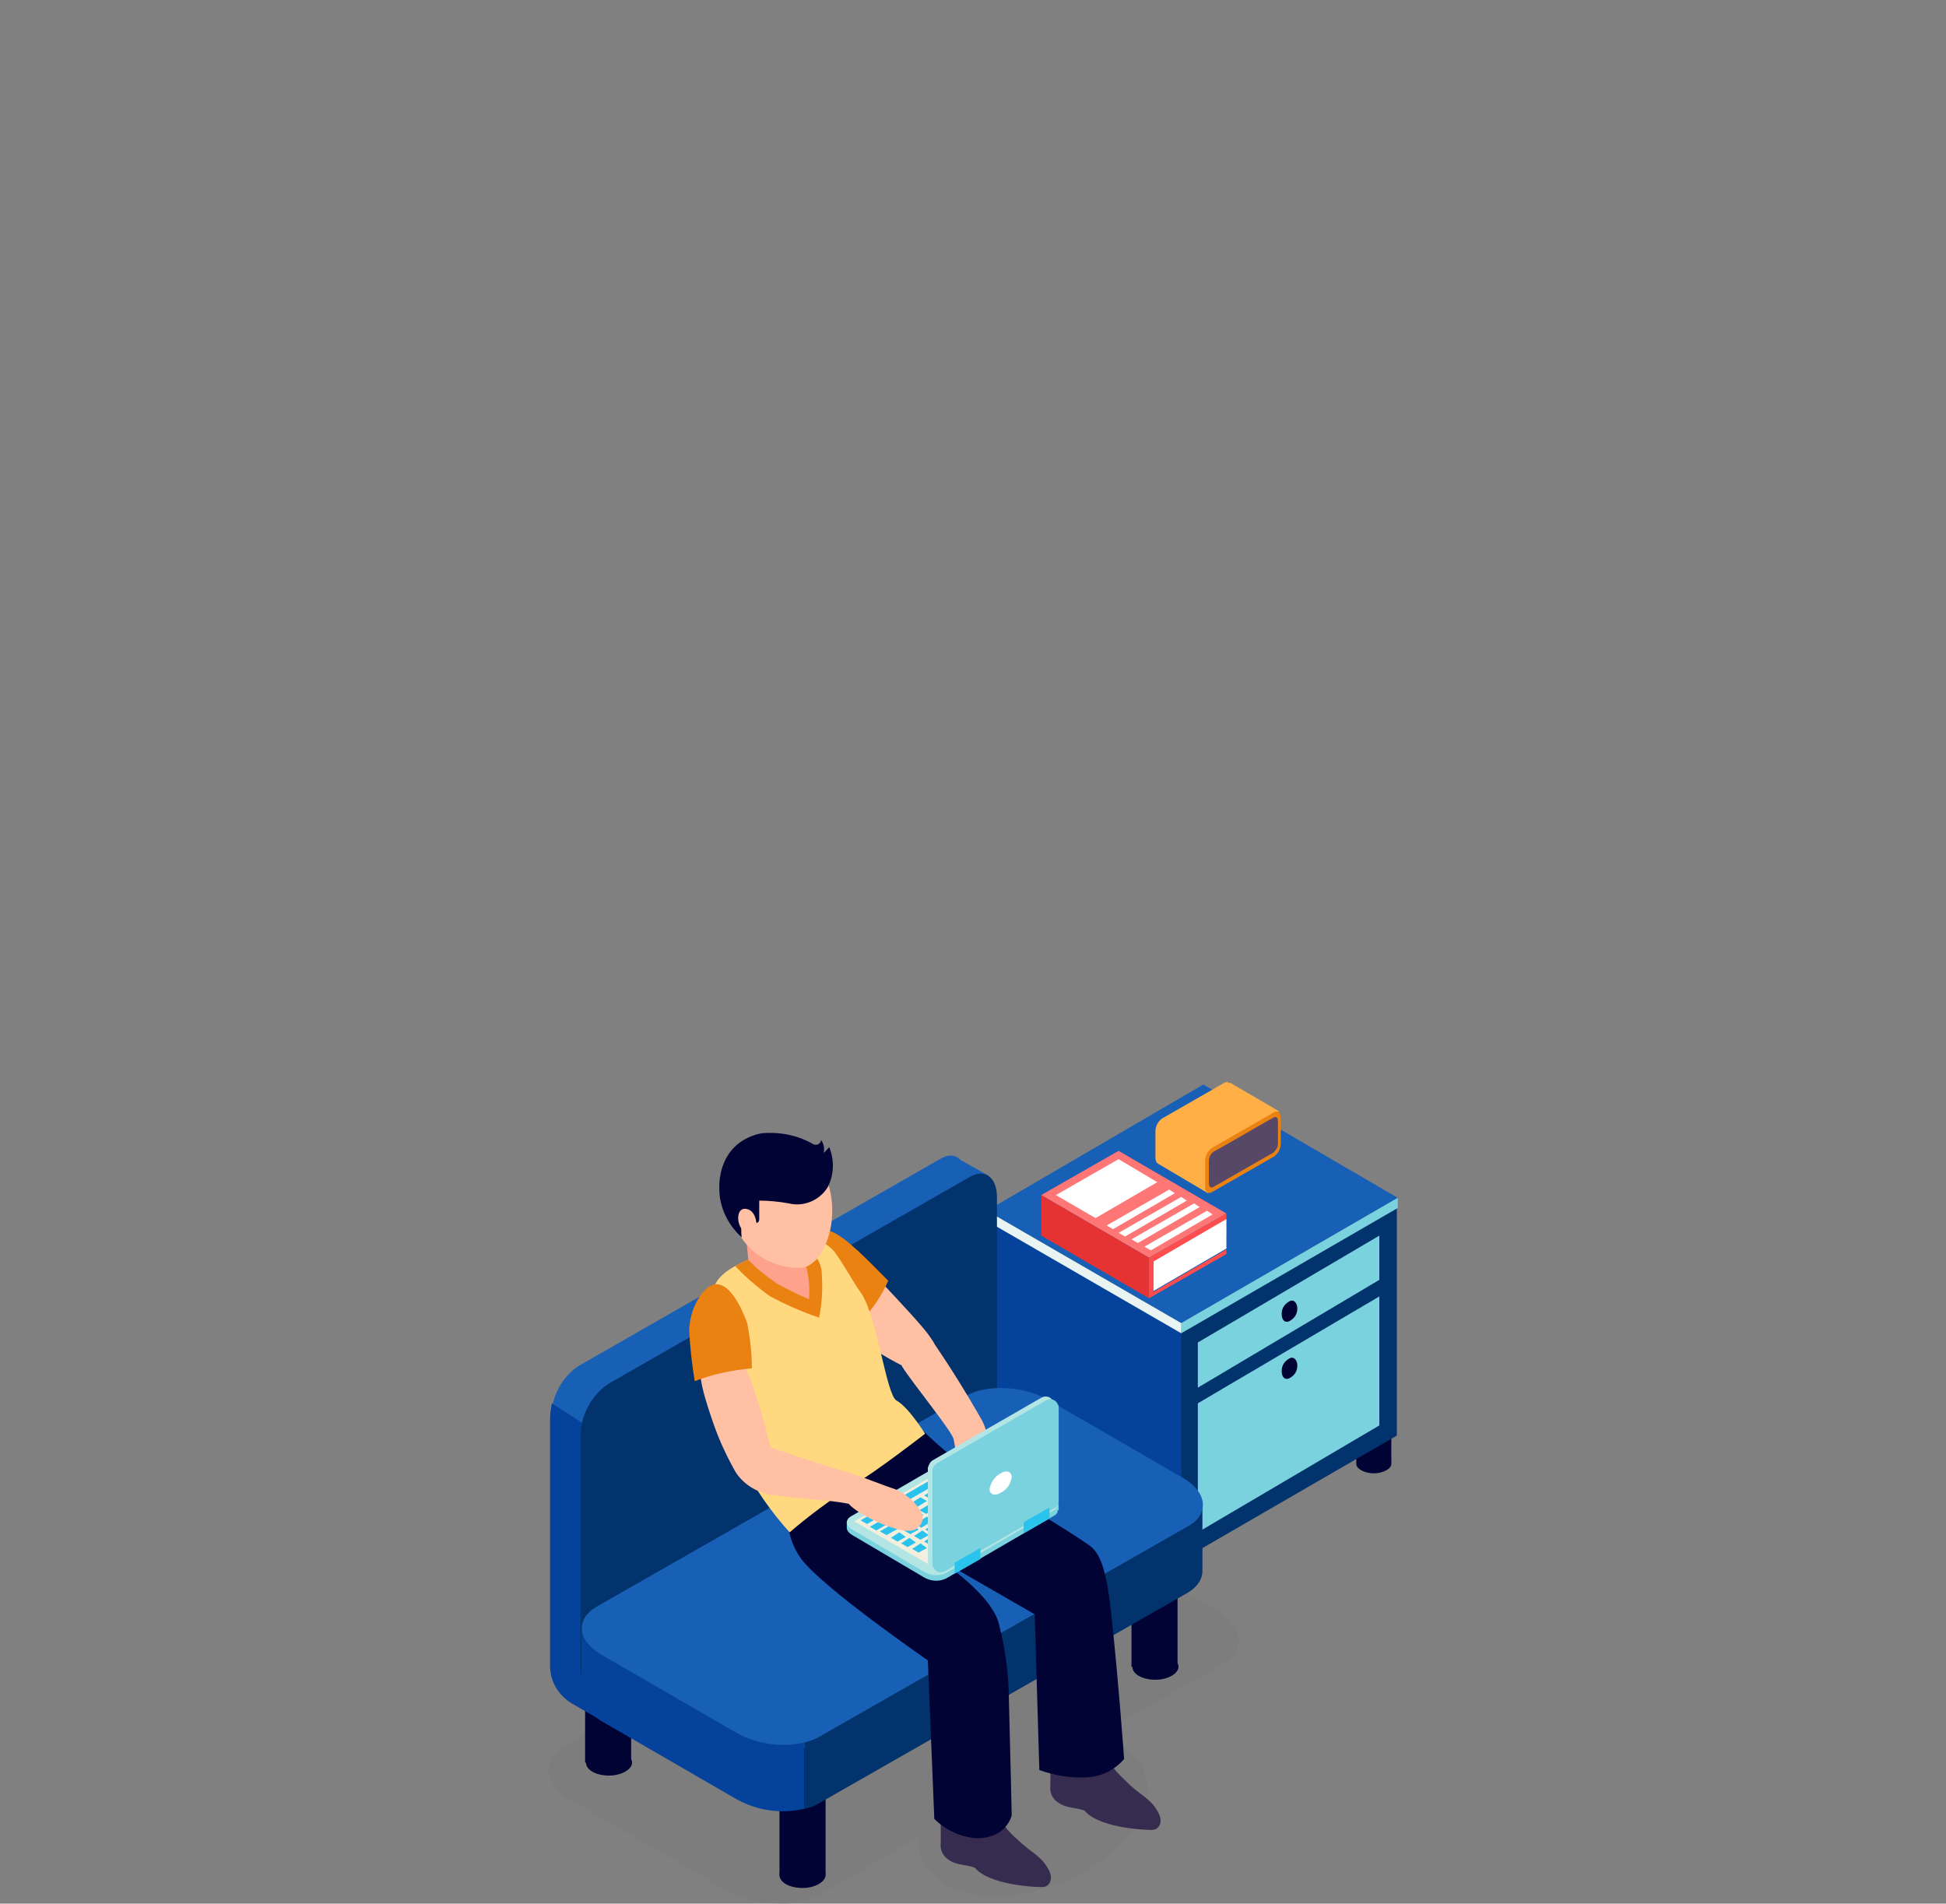 <svg version="1.1" id="_レイヤー_1" xmlns="http://www.w3.org/2000/svg" x="0" y="0" viewBox="0 0 211.2 206.6" style="enable-background:new 0 0 211.2 206.6" xml:space="preserve"><rect x="0" y="0" width="211.2" height="206.6" fill="#808080" stroke="none"/><style>.st0{fill:#462712}.st1{fill:#000333}.st2{fill:#03336d}.st3{fill:#05429b}.st4{fill:#7ad2de}.st5{fill:#1860b5}.st8{fill:#fff}.st11{fill:#ffaf45}.st12{fill:#ea8211}.st15{fill:#352c4f}.st16{fill:#ffc0a4}.st19{fill:#b3e5e5}.st21{fill:#29c3ed}</style><g id="_サービス"><g id="_グループ_28638"><g id="_グループ_16574"><g id="_グループ_16569"><g id="_グループ_16566"><path id="_パス_15901" class="st0" d="M130.1 171.1c0-.6-.9-1-1.9-1s-1.9.4-1.9 1 .8 1 1.9 1 1.9-.5 1.9-1z"/><path id="_長方形_292" class="st0" d="M126.3 167.6h3.8v3.5h-3.8z"/></g><g id="_グループ_16567"><ellipse id="_楕円形_83" class="st0" cx="110.1" cy="160.6" rx="1.9" ry="1"/><path id="_長方形_293" class="st0" d="M108.2 157.1h3.8v3.5h-3.8z"/></g><g id="_グループ_16568"><path id="_パス_15902" class="st1" d="M151 158.9c0-.6-.9-1-1.9-1s-1.9.5-1.9 1 .9 1 1.9 1 1.9-.5 1.9-1z"/><path id="_長方形_294" class="st1" d="M147.2 155.3h3.8v3.5h-3.8z"/></g><path id="_パス_15903" class="st2" d="M151.6 131v24.8l-23.5 13.6v-24.8l23.5-13.6z"/><path id="_パス_15904" class="st3" d="m107.1 132.3 21.1 12.2v24.8l-21.1-12.2v-24.8z"/><path id="_パス_15905" class="st4" d="m130 152.3 19.7-11.6v14L130 166.3v-14z"/><path id="_パス_15906" class="st4" d="m130 145.7 19.7-11.6v4.8L130 150.6v-4.9z"/><path id="_パス_15907" class="st1" d="M140.8 148.2c0 .6-.3 1.1-.9 1.4-.5.2-.8-.2-.8-.8 0-.6.3-1.1.9-1.4.4-.2.8.2.8.8z"/><path id="_パス_15908" class="st1" d="M140.8 142c0 .6-.3 1.1-.9 1.4-.5.2-.8-.2-.8-.8 0-.6.3-1.1.9-1.4.4-.2.8.2.8.8z"/><path id="_パス_15909" class="st5" d="m130.6 117.7 21.1 12.3-23.5 13.6-21.1-12.2 23.5-13.7z"/><path id="_パス_15910" class="st4" d="m128.2 143.6 23.5-13.6v1.1l-23.5 13.6v-1.1z"/><path id="_パス_15911" d="m107.1 131.4 21.1 12.2v1.1l-21.1-12.2v-1.1z" style="fill:#e9f4f2"/></g><g id="_グループ_16571"><path id="_パス_15912" d="m121.4 124.9 11.7 6.8-8.4 4.8-11.7-6.8 8.4-4.8z" style="fill:#ff7676"/><path id="_パス_15913" class="st8" d="m121.4 125.8 4.2 2.5-6.7 3.9-4.3-2.5 6.8-3.9z"/><path id="_パス_15914" class="st8" d="m131 131.4.6.4-6.7 3.9-.7-.4 6.8-3.9z"/><path id="_パス_15915" class="st8" d="m129.6 130.6.6.4-6.7 3.9-.7-.4 6.8-3.9z"/><path id="_パス_15916" class="st8" d="m128.2 129.9.6.4-6.7 3.9-.7-.4 6.8-3.9z"/><path id="_パス_15917" class="st8" d="m126.9 129.1.6.4-6.7 3.9-.7-.4 6.8-3.9z"/><path id="_パス_15918" d="M124.7 136.5v4.4l-11.7-6.8v-4.4l11.7 6.8z" style="fill:#e53333"/><g id="_グループ_16570"><path id="_パス_15919" d="M133.1 131.7v2.4l-7.9 4.6v1.5l7.9-4.6v.5l-8.4 4.8v-4.4l8.4-4.8z" style="fill:#ff4d4d"/><path id="_パス_15920" class="st8" d="m125.2 136.9 7.9-4.6v3.2l-7.9 4.6v-3.2z"/></g></g><g id="_グループ_16573"><path id="_パス_15921" class="st11" d="m138.8 120.6-5.3-3.1-7.8 8.8 5.4 3.2c-.1-.1 7.7-8.9 7.7-8.9z"/><g id="_グループ_16572"><path id="_パス_15922" class="st12" d="m131.5 129.4 6.8-3.9c.4-.3.7-.8.7-1.4v-2.8c0-.5-.3-.8-.7-.6l-6.8 3.9c-.4.3-.7.8-.7 1.4v2.8c0 .6.3.8.7.6z"/><path id="_パス_15923" class="st11" d="m126.1 126.2 6.8-3.9c.4-.3.7-.8.7-1.4v-2.8c0-.5-.3-.8-.7-.6l-6.8 3.9c-.4.3-.7.8-.7 1.4v2.8c0 .6.3.9.7.6z"/><path id="_パス_15924" d="m131.7 125 .9-.5 4.7-2.7.9-.5c.3-.2.5 0 .5.4v2.4c0 .4-.2.7-.5 1l-.9.5-4.7 2.7-.9.5c-.3.2-.5 0-.5-.4V126c0-.4.2-.8.5-1z" style="fill:#564866"/></g></g></g><g id="_グループ_16614"><path id="_合体_2" d="M78.8 205.1 62 195.4c-3-1.7-3.3-4.4-.7-5.9l43.7-24.9c2.6-1.5 7.2-1.3 10.2.4l16.8 9.7c3 1.7 3.3 4.4.7 5.9l-13.7 7.8c2.5.6 4.4 1.9 5.2 3.8 1.6 4.1-2.5 9.6-9.2 12.2s-13.4 1.4-15-2.8c-.3-.7-.4-1.4-.3-2.2L89 205.6c-1.4.7-2.9 1.1-4.4 1-2.1 0-4-.5-5.8-1.5z" style="opacity:.3;fill:#777;enable-background:new"/><g id="_グループ_16598"><path id="_パス_16017" class="st1" d="M89.6 203.5c0 .7-1.1 1.4-2.5 1.4s-2.5-.6-2.5-1.4 1.1-1.4 2.5-1.4 2.5.7 2.5 1.4z"/><path id="_長方形_295" class="st1" d="M84.6 189.7h5v13.8h-5z"/></g><g id="_グループ_16599"><path id="_パス_16018" class="st1" d="M68.6 191.3c0 .7-1.1 1.4-2.5 1.4s-2.5-.6-2.5-1.4 1.1-1.4 2.5-1.4 2.5.7 2.5 1.4z"/><path id="_長方形_296" class="st1" d="M63.5 177.5h5v13.8h-5z"/></g><g id="_グループ_16600"><path id="_パス_16019" class="st1" d="M127.9 180.9c0 .7-1.1 1.4-2.5 1.4s-2.5-.6-2.5-1.4 1.1-1.4 2.5-1.4 2.5.6 2.5 1.4z"/><path id="_長方形_297" class="st1" d="M122.8 168h5v12.9h-5z"/></g><g id="_グループ_16605"><g id="_グループ_16602"><g id="_グループ_16601"><path id="_パス_16020" class="st5" d="M104.9 157.7V128c0-2.2-1.3-3.2-2.9-2.2l-39.3 22.5c-1.4 1-2.3 2.4-2.7 4l17.3 24.9 27.6-19.5z"/><path id="_パス_16021" class="st3" d="M59.9 152.3c-.1.5-.2 1.1-.2 1.6v26.9c0 1.7.9 3.2 2.4 4.1l3.3 1.9 21.4-17.2-26.9-17.3z"/></g><path id="_パス_16022" class="st5" d="m107.3 127.6-3.4-1.9-1.6 1.3 2.4 4 2.6-3.4z"/><path id="_パス_16023" class="st2" d="M105.4 160.6 66 183.1c-1.6.9-3-.1-3-2.2v-25c0-2.2 1.1-4.4 3-5.7l39.3-22.5c1.6-.9 2.9.1 2.9 2.2v25c.1 2.3-1 4.4-2.8 5.7z"/></g><g id="_グループ_16604"><path id="_長方形_298" class="st2" d="M124.4 163.3h6.1v6.9h-6.1z"/><path id="_長方形_299" class="st3" d="M63.1 176.5h6.1v7h-6.1z"/><g id="_グループ_16603"><path id="_パス_16024" class="st3" d="M64.7 181.6c-2.3 1.3-2 3.6.6 5.2l14.7 8.5c2.2 1.2 4.8 1.6 7.3 1v-12.8L75 176l-10.3 5.6z"/><path id="_パス_16025" class="st2" d="m128.3 167.5-14.7-8.5c-2.6-1.5-6.6-1.7-8.9-.4L87.3 176v20.3c.6-.1 1.1-.3 1.6-.6l40.1-22.9c2.2-1.4 2-3.7-.7-5.3z"/></g><path id="_パス_16026" class="st5" d="m64.7 174.4 40.1-22.9c2.3-1.3 6.3-1.1 8.9.4l14.7 8.5c2.6 1.5 2.9 3.9.6 5.2l-40.1 22.9c-2.3 1.3-6.3 1.1-8.9-.4l-14.7-8.5c-2.6-1.5-2.9-3.8-.6-5.2z"/></g></g><g id="_グループ_16613"><path id="_パス_16027" class="st15" d="M122.4 193.5c1.4 1.4 2.6 1.7 3.4 3.4.4.9 0 1.7-.8 1.7-1.2 0-5.8-.3-7.3-2.1-1.1-.4-1.9-.2-2.9-.9-.6-.4-.9-1.1-.8-1.8v-4l6.8 2c.5.7 1.1 1.2 1.6 1.7z"/><path id="_パス_16028" class="st15" d="M110.5 199.7c1.4 1.4 2.6 1.7 3.4 3.4.4.9 0 1.7-.8 1.7-1.2 0-5.8-.3-7.3-2.1-1.1-.4-1.9-.2-2.9-.9-.6-.4-.9-1.1-.8-1.8v-4l6.8 2c.5.7 1 1.2 1.6 1.7z"/><path id="_パス_16029" class="st1" d="m86.3 158.7 13.6-3.7c2.2 2.2 4.7 4.2 7.3 5.9 2.4 1.4 8.9 5.3 11 6.8 1.3.9 1.9 2.9 2.4 7.4.8 7.4 1.4 15.8 1.4 15.8-1.2 1.4-2.9 2.1-4.8 2-1.5 0-3-.3-4.4-.8l-.5-16.9-11.1-6.4s6.3 3.9 7.2 7.4c.7 2.7 1.1 5.6 1.1 8.4.2 7.5.3 12.4.3 12.4s-.5 2.5-3.8 2.5c-1.7-.1-3.4-.9-4.6-2.1l-.7-17.2s-11.6-8-13.8-11.1c-3-4.2-.6-10.4-.6-10.4z"/><g id="_グループ_16612"><path id="_パス_16030" class="st16" d="M95.7 139.2s3.2 3.4 4.3 4.7 1.8 2.3 1.7 3.2-1.5 1.8-3 1.4-5.3-3-5.3-3-.4-5.1 2.3-6.3z"/><path id="_パス_16031" class="st16" d="M101.1 145.4c2 2.9 3.8 5.8 5.5 8.8.9 1.8.9 3.9 0 5.8-.6.8-1.6 1.1-2.1.5s-.8-3.4-1-4.3-4.4-6-5.6-7.9c-.7-1.5 3.3-2.9 3.2-2.9z"/><path id="_パス_16032" class="st12" d="m93.5 143.3-7.7-8.9c1.2-1.1 2.8-1.4 4.3-.8 1.7.6 4.2 3.3 6.3 5.4-.7 1.6-1.7 3.1-2.9 4.3z"/><path id="_パス_16033" d="M87.3 134.6c1.3-.2 2.5.3 3.3 1.3.9 1.2 1.9 3.1 2.9 4.5 1.7 2.6 2.7 11 3.8 11.6 1.3.7 3.1 3.6 3.1 3.6s-5.4 4.2-8 5.7c-2.3 1.5-4.6 3.2-6.7 5-4-4.4-6.8-9.8-8.1-15.6-.5-3.2-.7-6.5-.4-9.7.2-1.1.2-2.2 2.4-3.5 2.5-1.3 5-2.3 7.7-2.9z" style="fill:#ffd880"/><g id="_グループ_16606"><path id="_パス_16034" d="m86.3 134.2 1.5 3.2s1.2 3 .3 4.3c-1.4-.1-6.8-3.9-6.8-3.9l-.5-5.7 5.5 2.1z" style="fill:#ffa28c"/><path id="_パス_16035" class="st16" d="M80 125.9c1.8-2.4 5.2-2.8 7.5-1.1.5.4 1 .9 1.3 1.5 3.1 4.4 1 11.3-2.1 11.3-2.7 0-5.2-1.4-6.5-3.7-1.6-2.6-1.3-6.5-.2-8z"/><path id="_パス_16036" class="st1" d="M89.8 128.9c-.9 1.4-2.6 2.1-4.2 1.7-1.1-.2-2.2-.3-3.2-.3v2s0 .5-.4.4c-2-1.7-1.5 1.6-1.5 1.6-1.3-1.2-2.2-2.8-2.4-4.6-.3-3.3 1.2-6 4.5-6.7 2-.2 4 .2 5.7 1.2.3.1.7 0 .8-.4v-.1c.3.4.4.9.3 1.4.2-.1.2-.2.6-.6.6 1.5.5 3.1-.2 4.4z"/></g><g id="_グループ_16611"><g id="_グループ_16608"><path id="_長方形_300" class="st4" d="M114.1 163.2h.8v.7h-.8z"/><path id="_パス_16037" class="st4" d="m92.3 165.2 11.7-6.8c.8-.4 1.7-.3 2.4.1l7.8 4.6c.7.4.8 1.1.2 1.4l-11.7 6.8c-.8.4-1.7.3-2.4-.1l-7.8-4.6c-.7-.4-.8-1-.2-1.4z"/><path id="_長方形_301" class="st4" d="M91.9 165.2h.5v.6h-.5z"/><path id="_パス_16038" class="st19" d="m92.3 164.6 11.7-6.8c.8-.4 1.7-.3 2.4.1l7.8 4.6c.7.4.8 1.1.2 1.4l-11.7 6.8c-.8.4-1.7.3-2.4-.1l-7.8-4.6c-.7-.4-.8-1-.2-1.4z"/><path id="_パス_16039" d="m113.3 162.8-12.3 7.1-8.3-4.8L105 158l8.3 4.8z" style="fill:#f4eedf"/><g id="_グループ_16607"><path id="_パス_16040" class="st21" d="m106.4 158.3-12.3 7.1-.7-.4 12.3-7.1.7.4z"/><path id="_パス_16041" class="st21" d="m97 165-1.9 1.1-.7-.4 1.9-1.1.7.4z"/><path id="_パス_16042" class="st21" d="m99 163.8-1.3.8-.7-.4 1.3-.8.7.4z"/><path id="_パス_16043" class="st21" d="m100.6 162.9-1.3.8-.7-.4 1.3-.8.7.4z"/><path id="_パス_16044" class="st21" d="m102.3 161.9-1.3.8-.7-.4 1.3-.8.7.4z"/><path id="_パス_16045" class="st21" d="m98.3 166.8-.9.5-.7-.4.9-.6.7.5z"/><path id="_パス_16046" class="st21" d="m99.7 166-.9.5-.7-.4.9-.6.7.5z"/><path id="_パス_16047" class="st21" d="m101.3 165-1.3.8-.7-.4 1.3-.8.7.4z"/><path id="_パス_16048" class="st21" d="m99.4 167.4-.9.5-.7-.4.9-.6.7.5z"/><path id="_パス_16049" class="st21" d="m100.8 166.6-.9.5-.7-.4.9-.6.7.5z"/><path id="_パス_16050" class="st21" d="m100.6 168-.9.5-.7-.4.9-.6.7.5z"/><path id="_パス_16051" class="st21" d="m101.9 167.2-.9.5-.7-.4.9-.6.7.5z"/><path id="_パス_16052" class="st21" d="m102.4 165.6-1.3.8-.7-.4 1.3-.8.7.4z"/><path id="_パス_16053" class="st21" d="m102.9 164.1-1.3.8-.7-.4 1.3-.8.7.4z"/><path id="_パス_16054" class="st21" d="m104.6 163.1-1.3.8-.7-.4 1.3-.8.7.4z"/><path id="_パス_16055" class="st21" d="m98.4 165.4-2.2 1.2-.7-.4 2.2-1.3.7.5z"/><path id="_パス_16056" class="st21" d="m100.2 164.4-1.3.8-.7-.4 1.3-.8.7.4z"/><path id="_パス_16057" class="st21" d="m101.8 163.5-1.3.8-.7-.4 1.3-.8.7.4z"/><path id="_パス_16058" class="st21" d="m103.4 162.5-1.3.8-.7-.4 1.3-.8.7.4z"/></g></g><g id="_グループ_16610"><g id="_グループ_16609"><path id="_パス_16059" class="st19" d="m101.2 158.5 11.8-6.8c.5-.3 1.1-.1 1.3.4.1.1.1.3.1.5v10c0 .4-.2.7-.5.8l-11.8 6.8c-.5.3-1.1.1-1.3-.4-.1-.1-.1-.3-.1-.5v-10c.1-.3.2-.6.5-.8z"/><path id="_パス_16060" class="st19" d="m101.7 170.6-.6-.4-.1-1.4 1.5.9-.8.9z"/><path id="_パス_16061" d="M114.4 152.1h-1.1l.7-.3.4.3z" style="fill:#ccbe9e"/><path id="_パス_16062" class="st4" d="m101.7 158.8 11.8-6.8c.5-.3 1.1-.1 1.3.4.1.1.1.3.1.5v10c0 .4-.2.7-.5.8l-11.8 6.8c-.5.3-1.1.1-1.3-.4-.1-.1-.1-.3-.1-.5v-10c0-.3.2-.6.5-.8z"/></g></g><path id="_パス_16063" class="st21" d="m113.9 164.8-2.8 1.6v-1.2l2.8-1.6v1.2z"/><path id="_パス_16064" class="st21" d="m106.4 169.2-2.8 1.6v-1.2l2.8-1.6v1.2z"/><path id="_パス_16065" class="st8" d="M108.6 159.9c.6-.4 1.2-.2 1.2.4-.1.7-.5 1.4-1.2 1.7-.6.4-1.2.2-1.2-.4.1-.7.6-1.4 1.2-1.7z"/></g><path id="_パス_16066" class="st16" d="M97.1 161.6c-1-.3-3.9-1.5-5.4-1.9-2.9-.8-6.1-2-8.1-2.6-.7-3.1-1.6-6.1-2.8-9 0 0-3.9-1.8-4.6-.6-.7 1.4.4 4.6 1.3 7.2.6 1.7 1.4 3.4 2.3 5 .8 1.3 2.2 2.2 3.7 2.5 4.3.6 5.9.5 8.6 1 1.1 1.3 5.9 3.5 7.2 2.8 2.3-1.3-.8-3.9-2.2-4.4z"/><path id="_パス_16067" class="st12" d="M75.4 149.9c-.3-1.8-.5-3.6-.6-5.4 0-2.4 1.4-4.8 2.7-5.1 1.6-.3 2.9 2.3 3.6 4.2.3 1.6.5 3.2.5 4.9-2.1.2-4.2.6-6.2 1.4z"/><path id="_パス_16068" class="st12" d="M81.2 136.7c.9 1 2 1.8 3.1 2.6 1.1.6 2.3 1.2 3.5 1.7.1-1.2 0-2.4-.3-3.5.4-.2.8-.5 1.2-.9.3.5.5 1.1.5 1.8.1 1.6 0 3.1-.3 4.6-1.8-.6-3.6-1.4-5.3-2.3-1.4-1-2.7-2.1-3.8-3.3l1.4-.7z"/><path id="_パス_16069" class="st16" d="M82.1 132.9s0-1.5-1.1-1.7c-1.1-.2-1.1 1.6-.4 2.3s1.5-.6 1.5-.6z"/></g></g></g></g></g></svg>